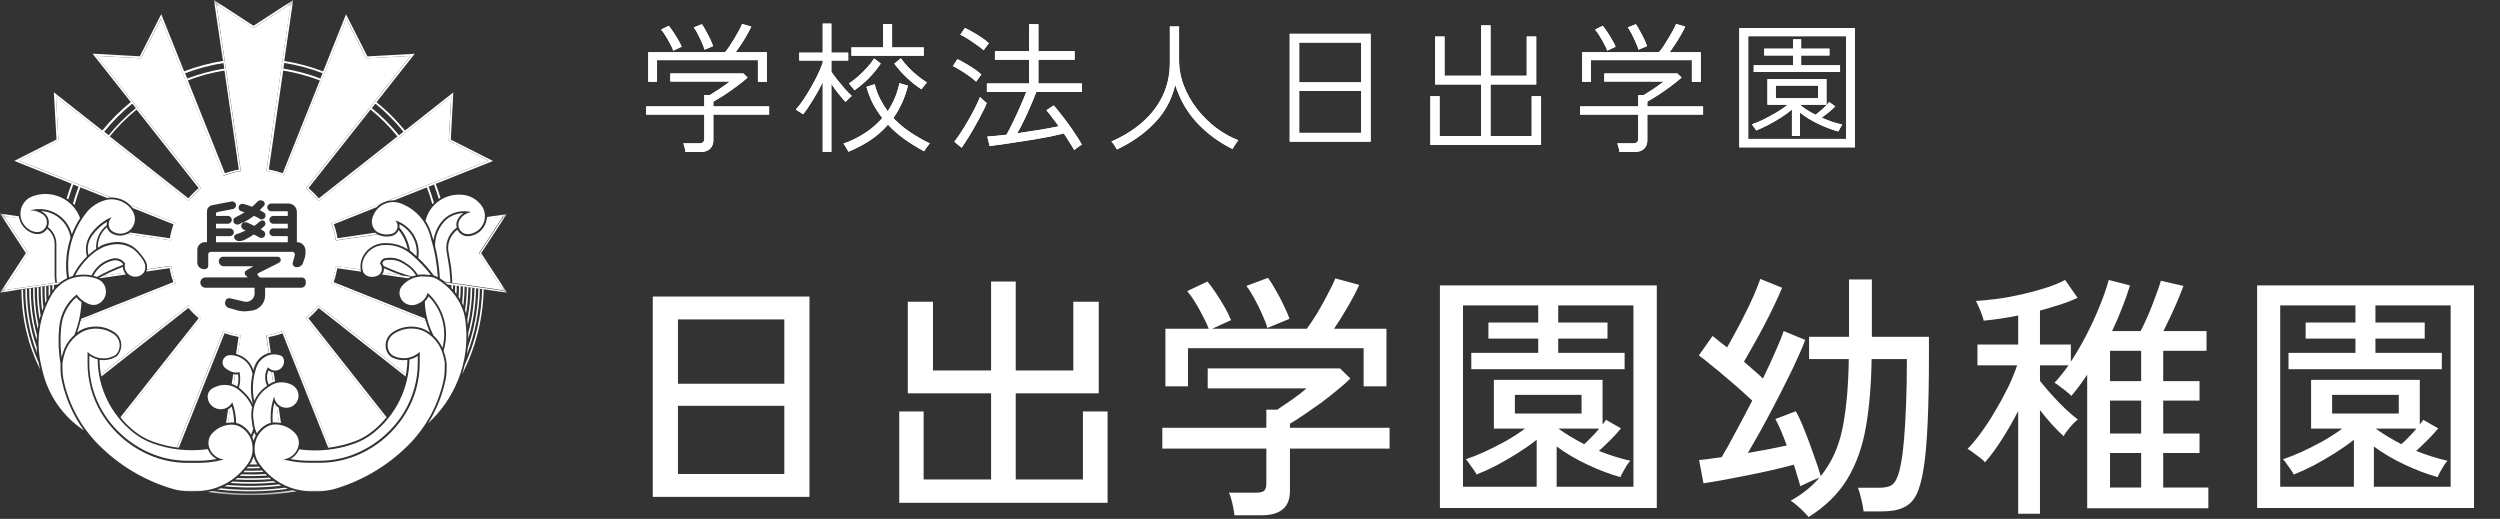 <svg width="212" height="44" viewBox="0 0 212 44" fill="none" xmlns="http://www.w3.org/2000/svg">
<rect x="0" y="0" width="212" height="44" fill="#333333" stroke="none"/>
<path d="M58.128 12.888C58.12 12.784 58.096 12.656 58.056 12.504C58.016 12.352 57.98 12.236 57.948 12.156H59.268C59.436 12.156 59.552 12.124 59.616 12.06C59.688 11.996 59.724 11.888 59.724 11.736V9.72H54.792V9.024H59.724V8.064H60.192C60.448 7.904 60.724 7.728 61.02 7.536C61.316 7.336 61.608 7.128 61.896 6.912H56.844V6.228H63.036L63.396 6.576C63.132 6.816 62.824 7.064 62.472 7.32C62.128 7.576 61.78 7.82 61.428 8.052C61.076 8.276 60.764 8.464 60.492 8.616V9.024H65.22V9.72H60.492V11.904C60.492 12.2 60.4 12.436 60.216 12.612C60.04 12.796 59.764 12.888 59.388 12.888H58.128ZM54.972 6.936V4.428H61.488C61.6 4.292 61.728 4.12 61.872 3.912C62.016 3.696 62.156 3.472 62.292 3.24C62.436 3 62.564 2.776 62.676 2.568C62.796 2.352 62.88 2.172 62.928 2.028L63.708 2.256C63.612 2.464 63.488 2.7 63.336 2.964C63.192 3.22 63.036 3.476 62.868 3.732C62.7 3.988 62.54 4.22 62.388 4.428H65.028V6.936H64.272V5.1H55.716V6.936H54.972ZM59.748 4.212C59.7 4.044 59.624 3.844 59.52 3.612C59.416 3.372 59.304 3.136 59.184 2.904C59.064 2.664 58.948 2.472 58.836 2.328L59.52 2.052C59.624 2.196 59.736 2.384 59.856 2.616C59.984 2.84 60.104 3.068 60.216 3.3C60.328 3.532 60.412 3.736 60.468 3.912L59.748 4.212ZM57.096 4.296C57.04 4.136 56.952 3.944 56.832 3.72C56.712 3.488 56.584 3.264 56.448 3.048C56.312 2.824 56.184 2.644 56.064 2.508L56.712 2.184C56.832 2.328 56.964 2.512 57.108 2.736C57.252 2.952 57.388 3.172 57.516 3.396C57.644 3.612 57.74 3.8 57.804 3.96L57.096 4.296ZM69.768 12.876V6.972C69.52 7.476 69.248 7.968 68.952 8.448C68.664 8.928 68.38 9.344 68.1 9.696C68.076 9.672 68.02 9.632 67.932 9.576C67.844 9.52 67.756 9.464 67.668 9.408C67.588 9.344 67.528 9.304 67.488 9.288C67.712 9.04 67.936 8.748 68.16 8.412C68.384 8.076 68.6 7.724 68.808 7.356C69.016 6.988 69.204 6.628 69.372 6.276C69.54 5.924 69.672 5.604 69.768 5.316V5.136H67.776V4.464H69.768V2.004H70.5V4.464H71.928V5.136H70.5V6.084C70.628 6.276 70.796 6.504 71.004 6.768C71.22 7.032 71.436 7.292 71.652 7.548C71.876 7.796 72.068 7.992 72.228 8.136C72.196 8.16 72.14 8.208 72.06 8.28C71.988 8.352 71.916 8.424 71.844 8.496C71.772 8.56 71.724 8.608 71.7 8.64C71.532 8.464 71.336 8.236 71.112 7.956C70.888 7.676 70.684 7.396 70.5 7.116V12.876H69.768ZM71.952 12.864C71.936 12.832 71.896 12.764 71.832 12.66C71.776 12.564 71.716 12.464 71.652 12.36C71.596 12.264 71.552 12.204 71.52 12.18C72.16 11.956 72.76 11.664 73.32 11.304C73.88 10.944 74.38 10.512 74.82 10.008C74.524 9.632 74.26 9.228 74.028 8.796C73.804 8.356 73.62 7.88 73.476 7.368L74.172 7.14C74.284 7.588 74.436 8 74.628 8.376C74.82 8.752 75.036 9.104 75.276 9.432C75.508 9.088 75.708 8.72 75.876 8.328C76.044 7.928 76.176 7.504 76.272 7.056L76.992 7.26C76.864 7.796 76.692 8.292 76.476 8.748C76.268 9.204 76.028 9.624 75.756 10.008C76.204 10.48 76.696 10.892 77.232 11.244C77.768 11.596 78.308 11.904 78.852 12.168C78.82 12.192 78.768 12.252 78.696 12.348C78.624 12.444 78.556 12.536 78.492 12.624C78.428 12.72 78.384 12.788 78.36 12.828C77.8 12.524 77.256 12.188 76.728 11.82C76.208 11.452 75.732 11.036 75.3 10.572C74.844 11.092 74.332 11.54 73.764 11.916C73.196 12.284 72.592 12.6 71.952 12.864ZM72.204 4.728V4.02H74.892V2.04H75.648V4.02H78.336V4.728H72.204ZM72.456 7.656C72.44 7.624 72.4 7.568 72.336 7.488C72.272 7.408 72.204 7.328 72.132 7.248C72.068 7.16 72.02 7.104 71.988 7.08C72.22 6.928 72.472 6.736 72.744 6.504C73.016 6.264 73.276 6.008 73.524 5.736C73.772 5.464 73.972 5.204 74.124 4.956L74.688 5.388C74.408 5.812 74.068 6.228 73.668 6.636C73.268 7.036 72.864 7.376 72.456 7.656ZM78.144 7.572C77.728 7.308 77.316 6.984 76.908 6.6C76.5 6.208 76.144 5.808 75.84 5.4L76.392 4.944C76.568 5.192 76.78 5.448 77.028 5.712C77.284 5.976 77.552 6.22 77.832 6.444C78.112 6.668 78.368 6.852 78.6 6.996C78.576 7.02 78.528 7.076 78.456 7.164C78.392 7.244 78.328 7.324 78.264 7.404C78.208 7.484 78.168 7.54 78.144 7.572ZM91.092 12.72C90.98 12.512 90.844 12.288 90.684 12.048C90.532 11.808 90.376 11.564 90.216 11.316C89.936 11.388 89.584 11.468 89.16 11.556C88.744 11.636 88.292 11.72 87.804 11.808C87.324 11.888 86.84 11.964 86.352 12.036C85.872 12.116 85.42 12.184 84.996 12.24C84.572 12.304 84.212 12.352 83.916 12.384L83.724 11.58C83.932 11.564 84.176 11.544 84.456 11.52C84.736 11.496 85.036 11.464 85.356 11.424C85.532 11.104 85.724 10.728 85.932 10.296C86.14 9.864 86.34 9.428 86.532 8.988C86.732 8.54 86.896 8.144 87.024 7.8H83.688V7.08H87.264V5.064H84.372V4.344H87.264V2.052H88.056V4.344H91.128V5.064H88.056V7.08H91.752V7.8H87.876C87.74 8.16 87.58 8.552 87.396 8.976C87.22 9.392 87.032 9.804 86.832 10.212C86.64 10.612 86.448 10.976 86.256 11.304C86.88 11.216 87.508 11.12 88.14 11.016C88.772 10.912 89.32 10.808 89.784 10.704C89.6 10.448 89.416 10.204 89.232 9.972C89.056 9.732 88.892 9.524 88.74 9.348L89.352 8.94C89.52 9.124 89.708 9.352 89.916 9.624C90.132 9.888 90.352 10.176 90.576 10.488C90.8 10.792 91.012 11.1 91.212 11.412C91.42 11.716 91.596 12 91.74 12.264C91.7 12.28 91.636 12.32 91.548 12.384C91.46 12.448 91.372 12.512 91.284 12.576C91.196 12.64 91.132 12.688 91.092 12.72ZM81.54 12.528L80.928 12.012C81.096 11.804 81.284 11.54 81.492 11.22C81.708 10.892 81.92 10.544 82.128 10.176C82.344 9.808 82.536 9.452 82.704 9.108C82.88 8.756 83.016 8.46 83.112 8.22C83.136 8.244 83.184 8.296 83.256 8.376C83.336 8.448 83.416 8.52 83.496 8.592C83.584 8.664 83.644 8.712 83.676 8.736C83.596 8.952 83.468 9.228 83.292 9.564C83.124 9.9 82.932 10.256 82.716 10.632C82.508 11.008 82.296 11.368 82.08 11.712C81.872 12.048 81.692 12.32 81.54 12.528ZM82.776 6.924C82.632 6.788 82.44 6.632 82.2 6.456C81.96 6.28 81.712 6.116 81.456 5.964C81.208 5.804 80.992 5.684 80.808 5.604L81.192 5.016C81.4 5.112 81.628 5.236 81.876 5.388C82.132 5.532 82.38 5.684 82.62 5.844C82.86 6.004 83.06 6.164 83.22 6.324C83.204 6.348 83.16 6.404 83.088 6.492C83.024 6.58 82.96 6.668 82.896 6.756C82.832 6.836 82.792 6.892 82.776 6.924ZM83.412 4.26C83.268 4.124 83.072 3.972 82.824 3.804C82.584 3.628 82.336 3.46 82.08 3.3C81.832 3.14 81.616 3.02 81.432 2.94L81.828 2.376C82.028 2.464 82.256 2.584 82.512 2.736C82.776 2.88 83.028 3.036 83.268 3.204C83.508 3.364 83.704 3.52 83.856 3.672C83.84 3.696 83.796 3.752 83.724 3.84C83.66 3.92 83.596 4.004 83.532 4.092C83.468 4.172 83.428 4.228 83.412 4.26ZM94.716 12.672C94.692 12.624 94.648 12.552 94.584 12.456C94.528 12.368 94.468 12.276 94.404 12.18C94.34 12.092 94.288 12.032 94.248 12C95.272 11.552 96.152 11.004 96.888 10.356C97.632 9.7 98.204 8.952 98.604 8.112C99.004 7.264 99.204 6.332 99.204 5.316V2.244H99.984V5.1C99.984 5.844 100.12 6.568 100.392 7.272C100.664 7.976 101.036 8.632 101.508 9.24C101.98 9.84 102.516 10.372 103.116 10.836C103.724 11.292 104.356 11.644 105.012 11.892C104.98 11.924 104.928 11.992 104.856 12.096C104.792 12.2 104.724 12.304 104.652 12.408C104.588 12.512 104.544 12.588 104.52 12.636C103.408 12.092 102.42 11.368 101.556 10.464C100.7 9.56 100.068 8.472 99.66 7.2C99.364 8.448 98.78 9.524 97.908 10.428C97.036 11.332 95.972 12.08 94.716 12.672ZM109.368 12.012V2.868H116.232V12.012H109.368ZM110.172 11.268H115.428V7.716H110.172V11.268ZM110.172 6.984H115.428V3.612H110.172V6.984ZM121.296 12.288V8.16H122.076V11.532H125.604V7.164H121.704V3.096H122.496V6.42H125.604V2.148H126.396V6.42H129.468V3.096H130.272V7.164H126.396V11.532H129.888V8.16H130.68V12.288H121.296ZM137.328 12.888C137.32 12.784 137.296 12.656 137.256 12.504C137.216 12.352 137.18 12.236 137.148 12.156H138.468C138.636 12.156 138.752 12.124 138.816 12.06C138.888 11.996 138.924 11.888 138.924 11.736V9.72H133.992V9.024H138.924V8.064H139.392C139.648 7.904 139.924 7.728 140.22 7.536C140.516 7.336 140.808 7.128 141.096 6.912H136.044V6.228H142.236L142.596 6.576C142.332 6.816 142.024 7.064 141.672 7.32C141.328 7.576 140.98 7.82 140.628 8.052C140.276 8.276 139.964 8.464 139.692 8.616V9.024H144.42V9.72H139.692V11.904C139.692 12.2 139.6 12.436 139.416 12.612C139.24 12.796 138.964 12.888 138.588 12.888H137.328ZM134.172 6.936V4.428H140.688C140.8 4.292 140.928 4.12 141.072 3.912C141.216 3.696 141.356 3.472 141.492 3.24C141.636 3 141.764 2.776 141.876 2.568C141.996 2.352 142.08 2.172 142.128 2.028L142.908 2.256C142.812 2.464 142.688 2.7 142.536 2.964C142.392 3.22 142.236 3.476 142.068 3.732C141.9 3.988 141.74 4.22 141.588 4.428H144.228V6.936H143.472V5.1H134.916V6.936H134.172ZM138.948 4.212C138.9 4.044 138.824 3.844 138.72 3.612C138.616 3.372 138.504 3.136 138.384 2.904C138.264 2.664 138.148 2.472 138.036 2.328L138.72 2.052C138.824 2.196 138.936 2.384 139.056 2.616C139.184 2.84 139.304 3.068 139.416 3.3C139.528 3.532 139.612 3.736 139.668 3.912L138.948 4.212ZM136.296 4.296C136.24 4.136 136.152 3.944 136.032 3.72C135.912 3.488 135.784 3.264 135.648 3.048C135.512 2.824 135.384 2.644 135.264 2.508L135.912 2.184C136.032 2.328 136.164 2.512 136.308 2.736C136.452 2.952 136.588 3.172 136.716 3.396C136.844 3.612 136.94 3.8 137.004 3.96L136.296 4.296ZM147.492 12.492V2.388H157.296V12.492H147.492ZM148.248 11.784H156.552V3.072H148.248V11.784ZM151.956 11.532V9.288C151.684 9.52 151.372 9.748 151.02 9.972C150.668 10.196 150.308 10.404 149.94 10.596C149.58 10.78 149.244 10.936 148.932 11.064C148.924 11.04 148.892 10.992 148.836 10.92C148.788 10.848 148.736 10.776 148.68 10.704C148.624 10.624 148.584 10.572 148.56 10.548C148.832 10.46 149.156 10.324 149.532 10.14C149.908 9.956 150.284 9.752 150.66 9.528C151.036 9.304 151.352 9.088 151.608 8.88H149.88V6.708H154.884V8.88H152.64V8.892C153.016 9.204 153.456 9.484 153.96 9.732C154.176 9.572 154.392 9.392 154.608 9.192C154.832 8.984 155 8.804 155.112 8.652L155.628 9.024C155.452 9.2 155.26 9.372 155.052 9.54C154.852 9.7 154.66 9.848 154.476 9.984C154.78 10.112 155.08 10.228 155.376 10.332C155.68 10.428 155.964 10.508 156.228 10.572C156.212 10.588 156.176 10.64 156.12 10.728C156.072 10.816 156.024 10.904 155.976 10.992C155.928 11.072 155.9 11.124 155.892 11.148C155.316 10.988 154.736 10.768 154.152 10.488C153.568 10.2 153.064 9.888 152.64 9.552V11.532H151.956ZM148.716 6.108V5.532H152.052V4.704H149.604V4.128H152.052V3.336H152.736V4.128H155.136V4.704H152.736V5.532H156.036V6.108H148.716ZM150.588 8.328H154.176V7.26H150.588V8.328Z" fill="white"/>
<path d="M58.128 12.888C58.12 12.784 58.096 12.656 58.056 12.504C58.016 12.352 57.98 12.236 57.948 12.156H59.268C59.436 12.156 59.552 12.124 59.616 12.06C59.688 11.996 59.724 11.888 59.724 11.736V9.72H54.792V9.024H59.724V8.064H60.192C60.448 7.904 60.724 7.728 61.02 7.536C61.316 7.336 61.608 7.128 61.896 6.912H56.844V6.228H63.036L63.396 6.576C63.132 6.816 62.824 7.064 62.472 7.32C62.128 7.576 61.78 7.82 61.428 8.052C61.076 8.276 60.764 8.464 60.492 8.616V9.024H65.22V9.72H60.492V11.904C60.492 12.2 60.4 12.436 60.216 12.612C60.04 12.796 59.764 12.888 59.388 12.888H58.128ZM54.972 6.936V4.428H61.488C61.6 4.292 61.728 4.12 61.872 3.912C62.016 3.696 62.156 3.472 62.292 3.24C62.436 3 62.564 2.776 62.676 2.568C62.796 2.352 62.88 2.172 62.928 2.028L63.708 2.256C63.612 2.464 63.488 2.7 63.336 2.964C63.192 3.22 63.036 3.476 62.868 3.732C62.7 3.988 62.54 4.22 62.388 4.428H65.028V6.936H64.272V5.1H55.716V6.936H54.972ZM59.748 4.212C59.7 4.044 59.624 3.844 59.52 3.612C59.416 3.372 59.304 3.136 59.184 2.904C59.064 2.664 58.948 2.472 58.836 2.328L59.52 2.052C59.624 2.196 59.736 2.384 59.856 2.616C59.984 2.84 60.104 3.068 60.216 3.3C60.328 3.532 60.412 3.736 60.468 3.912L59.748 4.212ZM57.096 4.296C57.04 4.136 56.952 3.944 56.832 3.72C56.712 3.488 56.584 3.264 56.448 3.048C56.312 2.824 56.184 2.644 56.064 2.508L56.712 2.184C56.832 2.328 56.964 2.512 57.108 2.736C57.252 2.952 57.388 3.172 57.516 3.396C57.644 3.612 57.74 3.8 57.804 3.96L57.096 4.296ZM69.768 12.876V6.972C69.52 7.476 69.248 7.968 68.952 8.448C68.664 8.928 68.38 9.344 68.1 9.696C68.076 9.672 68.02 9.632 67.932 9.576C67.844 9.52 67.756 9.464 67.668 9.408C67.588 9.344 67.528 9.304 67.488 9.288C67.712 9.04 67.936 8.748 68.16 8.412C68.384 8.076 68.6 7.724 68.808 7.356C69.016 6.988 69.204 6.628 69.372 6.276C69.54 5.924 69.672 5.604 69.768 5.316V5.136H67.776V4.464H69.768V2.004H70.5V4.464H71.928V5.136H70.5V6.084C70.628 6.276 70.796 6.504 71.004 6.768C71.22 7.032 71.436 7.292 71.652 7.548C71.876 7.796 72.068 7.992 72.228 8.136C72.196 8.16 72.14 8.208 72.06 8.28C71.988 8.352 71.916 8.424 71.844 8.496C71.772 8.56 71.724 8.608 71.7 8.64C71.532 8.464 71.336 8.236 71.112 7.956C70.888 7.676 70.684 7.396 70.5 7.116V12.876H69.768ZM71.952 12.864C71.936 12.832 71.896 12.764 71.832 12.66C71.776 12.564 71.716 12.464 71.652 12.36C71.596 12.264 71.552 12.204 71.52 12.18C72.16 11.956 72.76 11.664 73.32 11.304C73.88 10.944 74.38 10.512 74.82 10.008C74.524 9.632 74.26 9.228 74.028 8.796C73.804 8.356 73.62 7.88 73.476 7.368L74.172 7.14C74.284 7.588 74.436 8 74.628 8.376C74.82 8.752 75.036 9.104 75.276 9.432C75.508 9.088 75.708 8.72 75.876 8.328C76.044 7.928 76.176 7.504 76.272 7.056L76.992 7.26C76.864 7.796 76.692 8.292 76.476 8.748C76.268 9.204 76.028 9.624 75.756 10.008C76.204 10.48 76.696 10.892 77.232 11.244C77.768 11.596 78.308 11.904 78.852 12.168C78.82 12.192 78.768 12.252 78.696 12.348C78.624 12.444 78.556 12.536 78.492 12.624C78.428 12.72 78.384 12.788 78.36 12.828C77.8 12.524 77.256 12.188 76.728 11.82C76.208 11.452 75.732 11.036 75.3 10.572C74.844 11.092 74.332 11.54 73.764 11.916C73.196 12.284 72.592 12.6 71.952 12.864ZM72.204 4.728V4.02H74.892V2.04H75.648V4.02H78.336V4.728H72.204ZM72.456 7.656C72.44 7.624 72.4 7.568 72.336 7.488C72.272 7.408 72.204 7.328 72.132 7.248C72.068 7.16 72.02 7.104 71.988 7.08C72.22 6.928 72.472 6.736 72.744 6.504C73.016 6.264 73.276 6.008 73.524 5.736C73.772 5.464 73.972 5.204 74.124 4.956L74.688 5.388C74.408 5.812 74.068 6.228 73.668 6.636C73.268 7.036 72.864 7.376 72.456 7.656ZM78.144 7.572C77.728 7.308 77.316 6.984 76.908 6.6C76.5 6.208 76.144 5.808 75.84 5.4L76.392 4.944C76.568 5.192 76.78 5.448 77.028 5.712C77.284 5.976 77.552 6.22 77.832 6.444C78.112 6.668 78.368 6.852 78.6 6.996C78.576 7.02 78.528 7.076 78.456 7.164C78.392 7.244 78.328 7.324 78.264 7.404C78.208 7.484 78.168 7.54 78.144 7.572ZM91.092 12.72C90.98 12.512 90.844 12.288 90.684 12.048C90.532 11.808 90.376 11.564 90.216 11.316C89.936 11.388 89.584 11.468 89.16 11.556C88.744 11.636 88.292 11.72 87.804 11.808C87.324 11.888 86.84 11.964 86.352 12.036C85.872 12.116 85.42 12.184 84.996 12.24C84.572 12.304 84.212 12.352 83.916 12.384L83.724 11.58C83.932 11.564 84.176 11.544 84.456 11.52C84.736 11.496 85.036 11.464 85.356 11.424C85.532 11.104 85.724 10.728 85.932 10.296C86.14 9.864 86.34 9.428 86.532 8.988C86.732 8.54 86.896 8.144 87.024 7.8H83.688V7.08H87.264V5.064H84.372V4.344H87.264V2.052H88.056V4.344H91.128V5.064H88.056V7.08H91.752V7.8H87.876C87.74 8.16 87.58 8.552 87.396 8.976C87.22 9.392 87.032 9.804 86.832 10.212C86.64 10.612 86.448 10.976 86.256 11.304C86.88 11.216 87.508 11.12 88.14 11.016C88.772 10.912 89.32 10.808 89.784 10.704C89.6 10.448 89.416 10.204 89.232 9.972C89.056 9.732 88.892 9.524 88.74 9.348L89.352 8.94C89.52 9.124 89.708 9.352 89.916 9.624C90.132 9.888 90.352 10.176 90.576 10.488C90.8 10.792 91.012 11.1 91.212 11.412C91.42 11.716 91.596 12 91.74 12.264C91.7 12.28 91.636 12.32 91.548 12.384C91.46 12.448 91.372 12.512 91.284 12.576C91.196 12.64 91.132 12.688 91.092 12.72ZM81.54 12.528L80.928 12.012C81.096 11.804 81.284 11.54 81.492 11.22C81.708 10.892 81.92 10.544 82.128 10.176C82.344 9.808 82.536 9.452 82.704 9.108C82.88 8.756 83.016 8.46 83.112 8.22C83.136 8.244 83.184 8.296 83.256 8.376C83.336 8.448 83.416 8.52 83.496 8.592C83.584 8.664 83.644 8.712 83.676 8.736C83.596 8.952 83.468 9.228 83.292 9.564C83.124 9.9 82.932 10.256 82.716 10.632C82.508 11.008 82.296 11.368 82.08 11.712C81.872 12.048 81.692 12.32 81.54 12.528ZM82.776 6.924C82.632 6.788 82.44 6.632 82.2 6.456C81.96 6.28 81.712 6.116 81.456 5.964C81.208 5.804 80.992 5.684 80.808 5.604L81.192 5.016C81.4 5.112 81.628 5.236 81.876 5.388C82.132 5.532 82.38 5.684 82.62 5.844C82.86 6.004 83.06 6.164 83.22 6.324C83.204 6.348 83.16 6.404 83.088 6.492C83.024 6.58 82.96 6.668 82.896 6.756C82.832 6.836 82.792 6.892 82.776 6.924ZM83.412 4.26C83.268 4.124 83.072 3.972 82.824 3.804C82.584 3.628 82.336 3.46 82.08 3.3C81.832 3.14 81.616 3.02 81.432 2.94L81.828 2.376C82.028 2.464 82.256 2.584 82.512 2.736C82.776 2.88 83.028 3.036 83.268 3.204C83.508 3.364 83.704 3.52 83.856 3.672C83.84 3.696 83.796 3.752 83.724 3.84C83.66 3.92 83.596 4.004 83.532 4.092C83.468 4.172 83.428 4.228 83.412 4.26ZM94.716 12.672C94.692 12.624 94.648 12.552 94.584 12.456C94.528 12.368 94.468 12.276 94.404 12.18C94.34 12.092 94.288 12.032 94.248 12C95.272 11.552 96.152 11.004 96.888 10.356C97.632 9.7 98.204 8.952 98.604 8.112C99.004 7.264 99.204 6.332 99.204 5.316V2.244H99.984V5.1C99.984 5.844 100.12 6.568 100.392 7.272C100.664 7.976 101.036 8.632 101.508 9.24C101.98 9.84 102.516 10.372 103.116 10.836C103.724 11.292 104.356 11.644 105.012 11.892C104.98 11.924 104.928 11.992 104.856 12.096C104.792 12.2 104.724 12.304 104.652 12.408C104.588 12.512 104.544 12.588 104.52 12.636C103.408 12.092 102.42 11.368 101.556 10.464C100.7 9.56 100.068 8.472 99.66 7.2C99.364 8.448 98.78 9.524 97.908 10.428C97.036 11.332 95.972 12.08 94.716 12.672ZM109.368 12.012V2.868H116.232V12.012H109.368ZM110.172 11.268H115.428V7.716H110.172V11.268ZM110.172 6.984H115.428V3.612H110.172V6.984ZM121.296 12.288V8.16H122.076V11.532H125.604V7.164H121.704V3.096H122.496V6.42H125.604V2.148H126.396V6.42H129.468V3.096H130.272V7.164H126.396V11.532H129.888V8.16H130.68V12.288H121.296ZM137.328 12.888C137.32 12.784 137.296 12.656 137.256 12.504C137.216 12.352 137.18 12.236 137.148 12.156H138.468C138.636 12.156 138.752 12.124 138.816 12.06C138.888 11.996 138.924 11.888 138.924 11.736V9.72H133.992V9.024H138.924V8.064H139.392C139.648 7.904 139.924 7.728 140.22 7.536C140.516 7.336 140.808 7.128 141.096 6.912H136.044V6.228H142.236L142.596 6.576C142.332 6.816 142.024 7.064 141.672 7.32C141.328 7.576 140.98 7.82 140.628 8.052C140.276 8.276 139.964 8.464 139.692 8.616V9.024H144.42V9.72H139.692V11.904C139.692 12.2 139.6 12.436 139.416 12.612C139.24 12.796 138.964 12.888 138.588 12.888H137.328ZM134.172 6.936V4.428H140.688C140.8 4.292 140.928 4.12 141.072 3.912C141.216 3.696 141.356 3.472 141.492 3.24C141.636 3 141.764 2.776 141.876 2.568C141.996 2.352 142.08 2.172 142.128 2.028L142.908 2.256C142.812 2.464 142.688 2.7 142.536 2.964C142.392 3.22 142.236 3.476 142.068 3.732C141.9 3.988 141.74 4.22 141.588 4.428H144.228V6.936H143.472V5.1H134.916V6.936H134.172ZM138.948 4.212C138.9 4.044 138.824 3.844 138.72 3.612C138.616 3.372 138.504 3.136 138.384 2.904C138.264 2.664 138.148 2.472 138.036 2.328L138.72 2.052C138.824 2.196 138.936 2.384 139.056 2.616C139.184 2.84 139.304 3.068 139.416 3.3C139.528 3.532 139.612 3.736 139.668 3.912L138.948 4.212ZM136.296 4.296C136.24 4.136 136.152 3.944 136.032 3.72C135.912 3.488 135.784 3.264 135.648 3.048C135.512 2.824 135.384 2.644 135.264 2.508L135.912 2.184C136.032 2.328 136.164 2.512 136.308 2.736C136.452 2.952 136.588 3.172 136.716 3.396C136.844 3.612 136.94 3.8 137.004 3.96L136.296 4.296ZM147.492 12.492V2.388H157.296V12.492H147.492ZM148.248 11.784H156.552V3.072H148.248V11.784ZM151.956 11.532V9.288C151.684 9.52 151.372 9.748 151.02 9.972C150.668 10.196 150.308 10.404 149.94 10.596C149.58 10.78 149.244 10.936 148.932 11.064C148.924 11.04 148.892 10.992 148.836 10.92C148.788 10.848 148.736 10.776 148.68 10.704C148.624 10.624 148.584 10.572 148.56 10.548C148.832 10.46 149.156 10.324 149.532 10.14C149.908 9.956 150.284 9.752 150.66 9.528C151.036 9.304 151.352 9.088 151.608 8.88H149.88V6.708H154.884V8.88H152.64V8.892C153.016 9.204 153.456 9.484 153.96 9.732C154.176 9.572 154.392 9.392 154.608 9.192C154.832 8.984 155 8.804 155.112 8.652L155.628 9.024C155.452 9.2 155.26 9.372 155.052 9.54C154.852 9.7 154.66 9.848 154.476 9.984C154.78 10.112 155.08 10.228 155.376 10.332C155.68 10.428 155.964 10.508 156.228 10.572C156.212 10.588 156.176 10.64 156.12 10.728C156.072 10.816 156.024 10.904 155.976 10.992C155.928 11.072 155.9 11.124 155.892 11.148C155.316 10.988 154.736 10.768 154.152 10.488C153.568 10.2 153.064 9.888 152.64 9.552V11.532H151.956ZM148.716 6.108V5.532H152.052V4.704H149.604V4.128H152.052V3.336H152.736V4.128H155.136V4.704H152.736V5.532H156.036V6.108H148.716ZM150.588 8.328H154.176V7.26H150.588V8.328Z" fill="white"/>
<path d="M55.356 42.132V25.148H68.644V42.132H55.356ZM57.49 40.196H66.51V34.41H57.49V40.196ZM57.49 32.54H66.51V27.084H57.49V32.54ZM76.256 42.638V34.894H78.324V40.658H84.044V33.354H76.982V25.588H79.116V31.418H84.044V23.872H86.134V31.418H91.018V25.588H93.174V33.354H86.134V40.658H91.832V34.894H93.922V42.638H76.256ZM104.68 43.694C104.651 43.415 104.592 43.078 104.504 42.682C104.416 42.301 104.321 42 104.218 41.78H106.528C106.836 41.78 107.056 41.729 107.188 41.626C107.32 41.509 107.386 41.311 107.386 41.032V38.04H98.564V36.28H107.386V34.74H108.31C108.662 34.505 109.073 34.227 109.542 33.904C110.026 33.567 110.444 33.244 110.796 32.936H102.414V31.242H113.634L114.514 32.1C114.235 32.379 113.869 32.701 113.414 33.068C112.974 33.435 112.497 33.809 111.984 34.19C111.471 34.557 110.987 34.894 110.532 35.202C110.077 35.51 109.696 35.752 109.388 35.928V36.28H117.836V38.04H109.388V41.626C109.388 43.005 108.589 43.694 106.99 43.694H104.68ZM98.828 32.76V27.876H102.502C102.385 27.553 102.216 27.194 101.996 26.798C101.791 26.387 101.571 25.991 101.336 25.61C101.101 25.229 100.881 24.921 100.676 24.686L102.392 23.872C102.612 24.136 102.854 24.466 103.118 24.862C103.382 25.258 103.631 25.661 103.866 26.072C104.101 26.483 104.277 26.842 104.394 27.15L102.788 27.876H110.818C111.082 27.524 111.375 27.084 111.698 26.556C112.021 26.013 112.321 25.471 112.6 24.928C112.893 24.385 113.106 23.945 113.238 23.608L115.262 24.158C115.027 24.686 114.705 25.302 114.294 26.006C113.898 26.695 113.509 27.319 113.128 27.876H117.572V32.76H115.636V29.526H100.742V32.76H98.828ZM107.474 27.81C107.386 27.487 107.239 27.106 107.034 26.666C106.843 26.211 106.623 25.764 106.374 25.324C106.139 24.884 105.912 24.525 105.692 24.246L107.518 23.564C107.723 23.828 107.943 24.173 108.178 24.598C108.427 25.023 108.655 25.456 108.86 25.896C109.08 26.336 109.241 26.717 109.344 27.04L107.474 27.81ZM122.104 43.078V24.202H140.496V43.078H122.104ZM124.062 41.274H130.31V37.292C129.826 37.673 129.283 38.055 128.682 38.436C128.095 38.803 127.501 39.147 126.9 39.47C126.299 39.778 125.734 40.035 125.206 40.24C125.177 40.152 125.103 40.027 124.986 39.866C124.869 39.69 124.744 39.514 124.612 39.338C124.495 39.162 124.392 39.03 124.304 38.942C124.759 38.795 125.279 38.59 125.866 38.326C126.467 38.047 127.076 37.739 127.692 37.402C128.308 37.05 128.851 36.698 129.32 36.346H126.68V32.21H135.898V35.994C135.957 35.921 136.008 35.855 136.052 35.796C136.111 35.723 136.155 35.657 136.184 35.598L137.46 36.324C137.225 36.617 136.932 36.94 136.58 37.292C136.228 37.644 135.898 37.959 135.59 38.238C136.514 38.605 137.401 38.883 138.252 39.074C138.179 39.147 138.076 39.279 137.944 39.47C137.827 39.661 137.717 39.851 137.614 40.042C137.511 40.233 137.445 40.372 137.416 40.46C136.521 40.211 135.59 39.859 134.622 39.404C133.654 38.949 132.781 38.436 132.004 37.864V41.274H138.516V25.896H132.136V27.348H136.316V28.712H132.136V29.922H137.768V31.308H124.766V29.922H130.442V28.712H126.218V27.348H130.442V25.896H124.062V41.274ZM128.462 35.07H134.116V33.486H128.462V35.07ZM134.336 37.666C134.541 37.49 134.754 37.285 134.974 37.05C135.209 36.815 135.421 36.581 135.612 36.346H132.158C132.481 36.581 132.825 36.808 133.192 37.028C133.559 37.248 133.94 37.461 134.336 37.666ZM153.366 43.848C153.278 43.731 153.139 43.577 152.948 43.386C152.772 43.21 152.581 43.034 152.376 42.858C152.171 42.682 151.995 42.55 151.848 42.462C152.845 41.905 153.659 41.252 154.29 40.504C154.085 40.577 153.806 40.695 153.454 40.856C153.102 41.017 152.838 41.142 152.662 41.23C152.603 40.981 152.523 40.702 152.42 40.394C152.332 40.071 152.229 39.741 152.112 39.404C151.584 39.551 150.968 39.705 150.264 39.866C149.56 40.027 148.834 40.181 148.086 40.328C147.353 40.475 146.663 40.607 146.018 40.724C145.373 40.841 144.852 40.929 144.456 40.988L144.082 39.008C144.302 38.993 144.573 38.964 144.896 38.92C145.233 38.876 145.6 38.825 145.996 38.766C146.319 38.238 146.707 37.541 147.162 36.676C147.631 35.811 148.108 34.909 148.592 33.97C148.328 33.721 147.998 33.42 147.602 33.068C147.206 32.716 146.788 32.357 146.348 31.99C145.908 31.609 145.483 31.257 145.072 30.934C144.676 30.597 144.339 30.333 144.06 30.142L145.226 28.492C145.387 28.609 145.571 28.756 145.776 28.932C145.996 29.093 146.223 29.269 146.458 29.46C146.678 29.079 146.92 28.639 147.184 28.14C147.463 27.641 147.734 27.121 147.998 26.578C148.277 26.035 148.526 25.507 148.746 24.994C148.966 24.481 149.142 24.033 149.274 23.652L151.122 24.4C150.946 24.825 150.726 25.317 150.462 25.874C150.198 26.431 149.912 27.003 149.604 27.59C149.296 28.177 148.988 28.741 148.68 29.284C148.387 29.812 148.123 30.274 147.888 30.67C148.196 30.934 148.489 31.191 148.768 31.44C149.047 31.675 149.289 31.895 149.494 32.1C149.905 31.264 150.264 30.487 150.572 29.768C150.895 29.049 151.122 28.485 151.254 28.074L153.08 28.822C152.948 29.203 152.743 29.695 152.464 30.296C152.2 30.897 151.885 31.557 151.518 32.276C151.166 32.995 150.792 33.728 150.396 34.476C150.015 35.209 149.633 35.921 149.252 36.61C148.871 37.285 148.526 37.886 148.218 38.414C148.849 38.297 149.45 38.187 150.022 38.084C150.609 37.967 151.107 37.864 151.518 37.776C151.357 37.336 151.195 36.925 151.034 36.544C150.873 36.148 150.711 35.811 150.55 35.532L152.288 34.872C152.537 35.327 152.794 35.891 153.058 36.566C153.322 37.226 153.571 37.901 153.806 38.59C154.055 39.265 154.253 39.859 154.4 40.372C155.309 39.257 155.925 37.901 156.248 36.302C156.571 34.689 156.747 32.738 156.776 30.45H153.41V28.558H156.798V23.696H158.734V28.558H163.574V30.34C163.574 32.379 163.537 34.219 163.464 35.862C163.391 37.49 163.281 38.751 163.134 39.646C162.987 40.629 162.782 41.391 162.518 41.934C162.254 42.462 161.887 42.829 161.418 43.034C160.963 43.254 160.377 43.364 159.658 43.364H158.03C158.001 43.071 157.935 42.719 157.832 42.308C157.744 41.912 157.649 41.597 157.546 41.362H159.306C159.731 41.362 160.061 41.311 160.296 41.208C160.531 41.091 160.714 40.878 160.846 40.57C160.993 40.262 161.117 39.807 161.22 39.206C161.308 38.766 161.389 38.121 161.462 37.27C161.535 36.405 161.594 35.393 161.638 34.234C161.682 33.061 161.704 31.799 161.704 30.45H158.712C158.683 32.606 158.521 34.527 158.228 36.214C157.935 37.901 157.407 39.375 156.644 40.636C155.881 41.883 154.789 42.953 153.366 43.848ZM171.142 43.562V34.85C170.717 35.686 170.255 36.493 169.756 37.27C169.257 38.047 168.781 38.693 168.326 39.206C168.253 39.103 168.121 38.979 167.93 38.832C167.739 38.685 167.541 38.539 167.336 38.392C167.145 38.245 166.984 38.135 166.852 38.062C167.233 37.681 167.622 37.211 168.018 36.654C168.429 36.097 168.825 35.488 169.206 34.828C169.602 34.168 169.961 33.508 170.284 32.848C170.607 32.173 170.863 31.55 171.054 30.978H167.688V29.218H171.142V26.754C170.643 26.857 170.145 26.945 169.646 27.018C169.147 27.091 168.671 27.15 168.216 27.194C168.201 27.077 168.15 26.908 168.062 26.688C167.989 26.468 167.901 26.248 167.798 26.028C167.71 25.808 167.629 25.639 167.556 25.522C168.069 25.493 168.663 25.434 169.338 25.346C170.013 25.258 170.702 25.133 171.406 24.972C172.125 24.811 172.807 24.627 173.452 24.422C174.097 24.217 174.655 23.989 175.124 23.74L176.18 25.258C175.74 25.463 175.249 25.654 174.706 25.83C174.163 26.006 173.591 26.175 172.99 26.336V29.218H175.608V30.67C176.063 29.981 176.503 29.225 176.928 28.404C177.353 27.583 177.727 26.769 178.05 25.962C178.387 25.141 178.644 24.4 178.82 23.74L180.624 24.202C180.433 24.833 180.206 25.478 179.942 26.138C179.693 26.783 179.414 27.429 179.106 28.074H181.526C181.717 27.707 181.922 27.275 182.142 26.776C182.362 26.263 182.567 25.742 182.758 25.214C182.963 24.686 183.125 24.217 183.242 23.806L185.156 24.246C185.039 24.569 184.885 24.957 184.694 25.412C184.503 25.867 184.298 26.329 184.078 26.798C183.858 27.267 183.653 27.693 183.462 28.074H187.114V29.746H183.44V32.32H186.52V33.97H183.44V36.764H186.52V38.414H183.44V41.34H187.268V43.1H176.994V31.77C176.569 32.415 176.121 33.017 175.652 33.574C175.564 33.471 175.425 33.347 175.234 33.2C175.043 33.039 174.853 32.892 174.662 32.76C174.471 32.613 174.325 32.511 174.222 32.452C174.413 32.261 174.603 32.041 174.794 31.792C174.999 31.543 175.205 31.271 175.41 30.978H172.99V32.298C173.239 32.621 173.555 32.995 173.936 33.42C174.317 33.845 174.713 34.256 175.124 34.652C175.535 35.033 175.894 35.341 176.202 35.576C176.099 35.649 175.96 35.774 175.784 35.95C175.623 36.126 175.469 36.309 175.322 36.5C175.175 36.691 175.065 36.852 174.992 36.984C174.713 36.735 174.391 36.412 174.024 36.016C173.672 35.62 173.327 35.209 172.99 34.784V43.562H171.142ZM178.93 41.34H181.57V38.414H178.93V41.34ZM178.93 36.764H181.57V33.97H178.93V36.764ZM178.93 32.32H181.57V29.746H178.93V32.32ZM191.404 43.078V24.202H209.796V43.078H191.404ZM193.362 41.274H199.61V37.292C199.126 37.673 198.583 38.055 197.982 38.436C197.395 38.803 196.801 39.147 196.2 39.47C195.599 39.778 195.034 40.035 194.506 40.24C194.477 40.152 194.403 40.027 194.286 39.866C194.169 39.69 194.044 39.514 193.912 39.338C193.795 39.162 193.692 39.03 193.604 38.942C194.059 38.795 194.579 38.59 195.166 38.326C195.767 38.047 196.376 37.739 196.992 37.402C197.608 37.05 198.151 36.698 198.62 36.346H195.98V32.21H205.198V35.994C205.257 35.921 205.308 35.855 205.352 35.796C205.411 35.723 205.455 35.657 205.484 35.598L206.76 36.324C206.525 36.617 206.232 36.94 205.88 37.292C205.528 37.644 205.198 37.959 204.89 38.238C205.814 38.605 206.701 38.883 207.552 39.074C207.479 39.147 207.376 39.279 207.244 39.47C207.127 39.661 207.017 39.851 206.914 40.042C206.811 40.233 206.745 40.372 206.716 40.46C205.821 40.211 204.89 39.859 203.922 39.404C202.954 38.949 202.081 38.436 201.304 37.864V41.274H207.816V25.896H201.436V27.348H205.616V28.712H201.436V29.922H207.068V31.308H194.066V29.922H199.742V28.712H195.518V27.348H199.742V25.896H193.362V41.274ZM197.762 35.07H203.416V33.486H197.762V35.07ZM203.636 37.666C203.841 37.49 204.054 37.285 204.274 37.05C204.509 36.815 204.721 36.581 204.912 36.346H201.458C201.781 36.581 202.125 36.808 202.492 37.028C202.859 37.248 203.24 37.461 203.636 37.666Z" fill="white"/>
<g clip-path="url(#clip0_56_4037)">
<mask id="mask0_56_4037" style="mask-type:luminance" maskUnits="userSpaceOnUse" x="0" y="0" width="43" height="42">
<path d="M43 0H0V42H43V0Z" fill="white"/>
</mask>
<g mask="url(#mask0_56_4037)">
<path d="M43 18.112L40.804 21.472L43 24.823L41.028 24.533L40.895 24.517L40.704 24.492L40.572 24.475L40.381 24.45L40.249 24.425L40.058 24.401L39.925 24.384L39.735 24.359L39.602 24.343L39.412 24.318L39.279 24.301L39.089 24.277L38.948 24.26L38.757 24.235L38.616 24.219L38.425 24.194L38.293 24.177L37.953 24.128C37.87 24.061 37.796 23.995 37.705 23.929L38.202 24.003L38.367 24.028L42.685 24.657L40.63 21.513L42.685 18.369L41.293 18.567C41.293 18.509 41.301 18.46 41.301 18.402L43.016 18.154L43 18.112Z" fill="white"/>
<path d="M42.669 18.327L40.614 21.472L42.669 24.616L38.351 23.987C38.343 23.606 38.318 23.226 38.277 22.853V22.787L38.02 21.256C38.003 21.157 37.995 21.066 38.003 20.967C38.028 20.379 38.318 19.825 38.791 19.477C38.873 19.66 39.014 19.808 39.205 19.916C39.354 19.999 39.52 20.04 39.694 20.032C40.531 19.982 41.185 19.345 41.276 18.543L42.669 18.344V18.327Z" fill="white"/>
<path d="M16.847 15.953L11.585 9.292C10.748 9.97 9.986 10.732 9.306 11.567L15.977 16.822C16.242 16.507 16.532 16.218 16.847 15.953ZM4.748 8.183L4.956 11.931L1.608 13.628L9.455 16.755C9.331 16.755 9.207 16.764 9.082 16.788L6.812 15.886C6.621 16.383 6.464 16.879 6.323 17.392C6.281 17.343 6.24 17.301 6.19 17.252C6.323 16.772 6.48 16.292 6.663 15.829L6.215 15.647C6.058 16.06 5.917 16.482 5.793 16.913C5.743 16.879 5.701 16.846 5.652 16.813C5.776 16.399 5.917 15.986 6.066 15.58L1.21 13.644L4.79 11.832L4.566 7.827L8.676 11.063C9.397 10.177 10.201 9.375 11.088 8.655L7.848 4.551L11.858 4.774L13.673 1.2L15.612 6.048C16.681 5.643 17.784 5.345 18.91 5.163L18.14 0L21.496 2.184L24.86 0L24.106 5.171C25.233 5.353 26.335 5.643 27.404 6.057L29.343 1.208L31.158 4.783L35.169 4.559L31.929 8.663C32.816 9.383 33.62 10.186 34.34 11.071L38.442 7.836L38.227 11.84L41.807 13.652L36.951 15.589L36.802 15.647L36.354 15.829L36.205 15.886L33.429 16.987C33.197 16.987 32.973 17.012 32.758 17.078L41.417 13.628L38.061 11.931L38.268 8.183L27.015 17.045C26.7 16.648 26.335 16.292 25.946 15.977L34.821 4.741L31.067 4.948L29.368 1.597L24.057 14.894C23.584 14.712 23.095 14.579 22.59 14.505L24.645 0.331L21.496 2.383L18.347 0.331L20.41 14.496C19.913 14.571 19.416 14.703 18.944 14.885L13.64 1.597L11.941 4.94L8.187 4.733L17.062 15.969C16.665 16.284 16.308 16.648 15.993 17.037L4.748 8.183ZM33.835 11.468L34.216 11.17C33.504 10.293 32.708 9.499 31.829 8.787L31.531 9.168C32.377 9.855 33.147 10.624 33.835 11.468ZM27.032 16.822L33.702 11.567C33.023 10.732 32.261 9.97 31.424 9.292L26.161 15.953C26.476 16.218 26.766 16.507 27.032 16.822ZM27.172 6.652L27.355 6.206C26.302 5.8 25.208 5.511 24.098 5.337L24.032 5.817C25.109 5.991 26.161 6.272 27.181 6.661M23.974 14.695L27.123 6.818C26.12 6.437 25.076 6.156 24.015 5.982L22.797 14.372C23.203 14.447 23.601 14.554 23.982 14.687M20.253 14.372L19.035 5.982C17.974 6.156 16.93 6.429 15.927 6.818L19.076 14.695C19.457 14.554 19.855 14.447 20.261 14.381M19.018 5.825L18.952 5.345C17.841 5.519 16.748 5.817 15.695 6.214L15.877 6.661C16.897 6.272 17.949 5.991 19.026 5.817M11.519 9.168L11.22 8.787C10.342 9.499 9.546 10.293 8.834 11.17L9.215 11.468C9.903 10.624 10.673 9.855 11.519 9.168Z" fill="white"/>
<path d="M14.916 18.923L11.013 17.368C10.59 16.97 10.035 16.747 9.455 16.747L1.607 13.619L4.955 11.923L4.748 8.175L16.002 17.037C16.316 16.64 16.681 16.284 17.07 15.969L8.195 4.741L11.949 4.948L13.648 1.605L18.96 14.902C19.432 14.72 19.921 14.588 20.427 14.513L18.355 0.331L21.504 2.383L24.653 0.331L22.59 14.496C23.087 14.571 23.584 14.703 24.056 14.885L29.36 1.597L31.059 4.948L34.812 4.741L25.937 15.977C26.335 16.292 26.691 16.656 27.006 17.045L38.26 8.183L38.053 11.931L41.409 13.628L32.749 17.078C32.658 17.103 32.567 17.144 32.476 17.186L28.092 18.931C28.274 19.403 28.407 19.891 28.481 20.396L32.02 19.883C32.401 20.065 32.832 20.106 33.238 20.007C33.503 19.941 33.71 19.751 33.81 19.511C34.191 19.982 34.456 20.545 34.572 21.141C34.009 20.785 33.354 20.603 32.683 20.619H32.575C31.655 20.644 30.86 21.265 30.619 22.15V22.183C30.561 22.407 30.553 22.638 30.595 22.862L28.49 22.556C28.415 23.052 28.282 23.549 28.1 24.02L36.105 27.206C36.196 27.545 36.321 27.884 36.462 28.207C36.379 28.149 36.288 28.091 36.196 28.033L36.163 28.017C36.022 27.934 35.865 27.868 35.707 27.818C34.879 27.561 33.975 27.702 33.263 28.199C32.757 28.554 32.559 29.216 32.799 29.787C32.84 29.878 32.882 29.961 32.94 30.044C33.023 30.151 33.13 30.242 33.246 30.308C33.652 30.515 34.108 30.582 34.547 30.515C34.547 30.929 34.498 31.343 34.431 31.748L26.998 25.898C26.683 26.296 26.319 26.651 25.929 26.966L32.675 35.505C32.343 35.902 31.97 36.266 31.556 36.589C31.1 36.953 30.586 37.242 30.039 37.441C29.376 37.681 28.689 37.855 27.992 37.946L24.04 28.05C23.567 28.232 23.078 28.364 22.573 28.439L22.788 29.936C22.664 29.969 22.548 30.019 22.432 30.077C22.009 30.308 21.695 30.689 21.554 31.152L21.52 31.268L21.487 31.384C21.28 30.747 20.783 30.267 20.17 30.06L20.41 28.439C19.913 28.364 19.416 28.232 18.943 28.05L14.991 37.946C14.294 37.855 13.607 37.681 12.944 37.441C12.397 37.242 11.883 36.953 11.427 36.589C11.013 36.266 10.64 35.902 10.309 35.505L17.054 26.966C16.656 26.651 16.3 26.287 15.985 25.898L8.552 31.748C8.485 31.343 8.444 30.929 8.436 30.515C8.933 30.59 9.455 30.491 9.902 30.209C10.018 30.085 10.118 29.936 10.184 29.779C10.425 29.208 10.234 28.546 9.728 28.19C9.016 27.694 8.113 27.561 7.284 27.81C7.126 27.859 6.969 27.925 6.828 28.008L6.795 28.025C6.704 28.075 6.621 28.132 6.538 28.19C6.654 27.868 6.753 27.545 6.828 27.214L14.899 24.003C14.717 23.532 14.585 23.044 14.51 22.539L12.455 22.837C12.505 22.58 12.455 22.307 12.314 22.084L12.223 21.935C12.173 21.852 12.115 21.778 12.057 21.703L11.875 21.48C11.701 21.256 11.493 21.066 11.261 20.901C10.855 20.644 10.375 20.512 9.894 20.52C9.496 20.537 9.107 20.611 8.742 20.76C8.684 20.777 8.635 20.801 8.585 20.834L8.295 21C8.278 20.338 8.56 19.701 9.066 19.271C9.115 19.444 9.223 19.602 9.372 19.726C9.803 20.024 10.342 20.057 10.781 19.842L14.493 20.379C14.568 19.883 14.7 19.387 14.883 18.915M25.929 24.028V23.863C25.929 23.681 25.78 23.532 25.606 23.532H22.034L21.86 23.342L21.844 23.317C21.819 23.259 21.844 23.193 21.893 23.168L23.659 22.282C23.791 22.216 23.849 22.051 23.783 21.918C23.733 21.827 23.642 21.77 23.543 21.77H18.935C18.72 21.77 18.554 21.943 18.554 22.15C18.554 22.39 18.753 22.58 18.993 22.58H21.487L20.891 22.928C20.758 23.002 20.717 23.168 20.791 23.3L20.841 23.358L21.015 23.524H17.427C17.186 23.524 16.988 23.722 16.988 23.962C16.988 24.202 17.186 24.401 17.427 24.401H21.587V24.881C21.587 24.939 21.587 24.988 21.57 25.046C21.479 25.427 21.098 25.667 20.717 25.576L19.507 25.294C19.333 25.253 19.167 25.352 19.117 25.526L19.101 25.576C19.035 25.807 19.167 26.047 19.399 26.113L20.12 26.32C20.393 26.395 20.675 26.42 20.957 26.387L21.322 26.345C21.985 26.271 22.482 25.716 22.482 25.046V24.401H25.548C25.755 24.401 25.929 24.227 25.929 24.02M25.904 21.612V21.248C25.904 20.859 25.589 20.537 25.192 20.537H25.175V17.972C25.175 17.583 24.86 17.26 24.462 17.26H22.996C22.813 17.26 22.664 17.409 22.664 17.583C22.664 17.756 22.813 17.914 22.996 17.914H24.404V18.311H23.17C22.987 18.311 22.846 18.46 22.846 18.642C22.846 18.824 22.996 18.973 23.17 18.973H24.404V19.37H23.17C22.987 19.37 22.846 19.519 22.846 19.701C22.846 19.883 22.996 20.024 23.17 20.024H24.404V20.545H18.314V20.024H19.498C19.681 20.024 19.83 19.875 19.83 19.701C19.83 19.527 19.681 19.37 19.498 19.37H18.314V18.973H19.325C19.507 18.973 19.656 18.824 19.656 18.642C19.656 18.46 19.507 18.311 19.325 18.311H18.314V18.137C18.314 18.054 18.372 17.988 18.446 17.98L19.755 17.723C19.929 17.69 20.046 17.517 20.012 17.343C19.979 17.169 19.805 17.053 19.631 17.086L17.99 17.401C17.733 17.45 17.551 17.674 17.551 17.939V20.537H17.385C17.021 20.537 16.731 20.826 16.731 21.19V22.274C16.731 22.572 16.979 22.82 17.278 22.82H17.385C17.535 22.82 17.659 22.696 17.659 22.547V21.571C17.659 21.447 17.758 21.356 17.874 21.356H24.843C24.959 21.397 25.026 21.513 25.001 21.629L24.827 22.274C24.785 22.431 24.877 22.597 25.042 22.638C25.316 22.713 25.606 22.564 25.697 22.291L25.846 21.86C25.871 21.778 25.888 21.695 25.888 21.612M22.465 18.46C22.565 18.311 22.523 18.104 22.366 18.005H22.349C22.241 17.939 22.142 17.881 22.026 17.823C22.15 17.707 22.266 17.583 22.382 17.459C22.482 17.343 22.474 17.177 22.358 17.078H22.349V17.07C22.192 16.946 21.968 16.954 21.827 17.103C21.686 17.252 21.537 17.401 21.38 17.533C21.139 17.442 20.899 17.359 20.642 17.293C20.468 17.244 20.286 17.351 20.236 17.525V17.608C20.228 17.756 20.327 17.881 20.468 17.922C20.559 17.947 20.65 17.972 20.742 18.005C20.501 18.162 20.244 18.294 19.979 18.418C19.863 18.468 19.789 18.584 19.789 18.716C19.789 18.898 19.938 19.047 20.12 19.047L20.253 19.023C20.377 18.965 20.493 18.915 20.609 18.849L20.625 18.882C20.567 18.915 20.518 18.965 20.485 19.031C20.41 19.196 20.485 19.387 20.65 19.461C20.708 19.486 20.775 19.519 20.833 19.544C20.567 19.676 20.294 19.784 20.012 19.875C19.921 19.908 19.855 19.991 19.855 20.082C19.855 20.189 19.905 20.288 19.988 20.346L20.012 20.363C20.087 20.421 20.178 20.446 20.269 20.446C20.435 20.446 20.601 20.404 20.758 20.33C21.023 20.197 21.28 20.049 21.529 19.883C21.686 19.966 21.852 20.057 22.009 20.14C22.167 20.222 22.366 20.173 22.449 20.015C22.54 19.858 22.482 19.66 22.324 19.569C22.25 19.527 22.183 19.486 22.109 19.444C22.217 19.353 22.324 19.262 22.424 19.163C22.532 19.064 22.54 18.89 22.44 18.774L22.432 18.758C22.366 18.692 22.283 18.667 22.2 18.667V18.601C22.299 18.601 22.399 18.543 22.457 18.451" fill="white"/>
<path d="M41.102 18.096C41.235 18.923 40.663 19.709 39.834 19.842H39.793C39.619 19.875 39.437 19.842 39.288 19.759C38.898 19.552 38.749 19.064 38.964 18.667C39.18 18.294 39.553 18.046 39.975 17.988C39.205 17.79 38.384 17.972 37.763 18.468C37.216 18.965 36.868 19.635 36.76 20.371C36.719 20.23 36.677 20.082 36.627 19.941C36.503 19.502 36.321 19.097 36.081 18.725C36.395 17.442 37.531 16.532 38.857 16.507H38.956C39.768 16.491 40.522 16.904 40.937 17.591C41.02 17.74 41.078 17.905 41.102 18.079" fill="white"/>
<path d="M40.887 24.517L41.019 24.533C40.961 27.057 40.331 29.531 39.171 31.765C39.263 31.508 39.337 31.244 39.403 30.979C40.331 28.943 40.837 26.742 40.887 24.508V24.517Z" fill="white"/>
<path d="M40.696 24.492C40.655 26.395 40.282 28.281 39.594 30.06C39.627 29.862 39.652 29.671 39.669 29.473C40.232 27.868 40.531 26.18 40.564 24.475L40.705 24.492H40.696Z" fill="white"/>
<path d="M40.24 24.425L40.373 24.442C40.348 25.89 40.124 27.33 39.71 28.712C39.71 28.546 39.71 28.381 39.71 28.215C40.041 26.974 40.215 25.7 40.24 24.417" fill="white"/>
<path d="M40.05 24.392C40.033 25.468 39.909 26.535 39.669 27.578L39.652 27.322C39.652 27.255 39.644 27.189 39.627 27.115C39.801 26.213 39.901 25.294 39.909 24.376L40.05 24.392Z" fill="white"/>
<path d="M39.718 24.351C39.71 25.104 39.644 25.857 39.528 26.593C39.503 26.494 39.47 26.387 39.437 26.287C39.528 25.642 39.577 24.988 39.586 24.326L39.727 24.343L39.718 24.351Z" fill="white"/>
<path d="M39.52 27.719C39.768 30.797 38.583 33.809 36.304 35.894C36.976 34.818 37.465 33.635 37.746 32.385C37.838 31.997 37.879 31.599 37.879 31.202V30.962C37.879 30.838 37.871 30.722 37.846 30.598C37.796 30.317 37.73 30.044 37.63 29.779L37.614 29.746C38.161 27.983 37.63 26.064 36.255 24.831C36.164 25.203 35.915 25.518 35.575 25.692L35.434 25.758C35.36 25.799 35.277 25.824 35.194 25.849C34.614 25.989 34.034 25.634 33.901 25.054C33.827 24.74 33.926 24.409 34.158 24.177L34.274 24.061C34.44 23.896 34.631 23.772 34.838 23.673L34.904 23.64C35.053 23.573 35.211 23.515 35.368 23.491C35.459 23.474 35.542 23.457 35.633 23.449C35.716 23.441 35.799 23.433 35.882 23.441L36.387 23.466C36.628 23.474 36.86 23.549 37.067 23.673C38.036 24.244 38.782 25.121 39.205 26.163L39.221 26.196C39.362 26.56 39.445 26.949 39.478 27.338L39.511 27.727L39.52 27.719Z" fill="white"/>
<path d="M39.395 24.301C39.395 24.848 39.354 25.385 39.296 25.923C39.263 25.84 39.221 25.766 39.188 25.692C39.238 25.228 39.263 24.756 39.263 24.285L39.403 24.301H39.395Z" fill="white"/>
<path d="M38.931 24.235L39.064 24.252C39.064 24.632 39.047 25.005 39.014 25.385C38.972 25.319 38.931 25.253 38.89 25.187C38.914 24.864 38.923 24.55 38.923 24.227L38.931 24.235Z" fill="white"/>
<path d="M39.288 18.079C39.089 18.212 38.931 18.385 38.815 18.592C38.691 18.824 38.666 19.072 38.732 19.304C38.194 19.684 37.871 20.288 37.846 20.95C37.846 21.058 37.846 21.166 37.862 21.273L38.111 22.804V22.862C38.161 23.226 38.177 23.59 38.194 23.954L37.697 23.879C37.572 23.78 37.44 23.689 37.299 23.606C37.257 22.68 37.117 21.761 36.893 20.859C36.884 19.999 37.233 19.18 37.871 18.592C38.277 18.27 38.774 18.087 39.296 18.071" fill="white"/>
<path d="M38.6 24.186L38.732 24.202C38.732 24.442 38.732 24.69 38.707 24.93C38.666 24.872 38.624 24.814 38.583 24.765C38.583 24.566 38.591 24.376 38.6 24.177V24.186Z" fill="white"/>
<path d="M38.409 24.161C38.409 24.293 38.409 24.425 38.409 24.558C38.367 24.508 38.318 24.459 38.276 24.417C38.276 24.326 38.276 24.235 38.276 24.144L38.417 24.161H38.409Z" fill="white"/>
<path d="M37.713 30.822V31.202C37.713 31.591 37.672 31.972 37.589 32.352C37.15 34.322 36.18 36.134 34.779 37.59L34.531 37.838C32.84 39.509 30.76 40.734 28.49 41.429C27.993 41.578 27.471 41.661 26.957 41.661H26.41C25.192 41.661 24.007 41.239 23.062 40.469C22.631 40.122 22.258 39.708 21.943 39.253C21.72 38.922 21.595 38.525 21.595 38.119V37.995C21.595 37.284 21.951 36.622 22.548 36.233C22.797 36.067 23.087 35.985 23.385 35.993C24.015 36.009 24.612 36.282 25.034 36.746C25.308 37.052 25.407 37.466 25.299 37.863C25.142 38.459 24.628 38.889 24.023 38.955C24.148 38.988 24.272 39.021 24.396 39.046C24.993 39.178 25.598 39.245 26.203 39.245H27.106C28.25 39.245 29.377 39.005 30.412 38.55C32.086 37.813 33.495 36.572 34.431 35C35.194 33.734 35.592 32.278 35.592 30.805V29.837C35.011 30.383 34.166 30.532 33.437 30.209C33.279 30.143 33.147 30.035 33.047 29.895C33.014 29.837 32.981 29.779 32.956 29.721C32.749 29.225 32.915 28.645 33.362 28.331C34.034 27.868 34.879 27.735 35.666 27.975C35.815 28.025 35.956 28.083 36.089 28.166L36.122 28.182C36.76 28.554 37.241 29.142 37.489 29.837C37.597 30.16 37.68 30.482 37.721 30.822" fill="white"/>
<path d="M36.337 25.121C37.481 26.271 37.928 27.934 37.522 29.498C37.34 29.101 37.083 28.745 36.76 28.447C36.304 27.553 36.056 26.577 36.023 25.576C36.155 25.443 36.263 25.294 36.346 25.121" fill="white"/>
<path d="M37.349 16.772C37.299 16.805 37.249 16.83 37.208 16.863C37.084 16.449 36.943 16.035 36.794 15.63L36.943 15.572C37.092 15.969 37.233 16.366 37.349 16.772Z" fill="white"/>
<path d="M36.536 20.214C36.868 21.281 37.058 22.39 37.125 23.507C37.017 23.449 36.909 23.399 36.793 23.366C36.395 22.829 35.956 22.324 35.467 21.869C35.699 20.471 34.862 19.113 33.512 18.692C33.603 18.774 33.661 18.89 33.694 19.006C33.785 19.37 33.57 19.742 33.197 19.833C32.824 19.933 32.426 19.891 32.078 19.718C31.879 19.618 31.722 19.453 31.631 19.246C31.556 19.064 31.523 18.865 31.539 18.667C31.564 18.509 31.614 18.36 31.68 18.212C32.103 17.285 33.188 16.879 34.117 17.301L34.233 17.351C35.301 17.831 36.105 18.749 36.445 19.866L36.544 20.206L36.536 20.214Z" fill="white"/>
<path d="M36.793 17.186L36.661 17.318C36.528 16.83 36.371 16.342 36.188 15.87L36.338 15.812C36.512 16.267 36.661 16.722 36.793 17.186Z" fill="white"/>
<path d="M36.545 23.317H36.412L35.907 23.275C35.816 23.275 35.724 23.275 35.625 23.284C35.559 23.284 35.501 23.3 35.434 23.308C35.202 22.928 34.887 22.597 34.506 22.365L34.224 22.183C33.86 21.951 33.429 21.836 32.99 21.86H32.882C32.816 21.869 32.749 21.877 32.683 21.894H32.633C32.41 21.951 32.252 22.142 32.227 22.365C32.269 22.415 32.31 22.473 32.335 22.539C32.476 22.87 32.319 23.251 31.987 23.391H31.979C31.821 23.457 31.656 23.491 31.49 23.474H31.407C31.291 23.457 31.175 23.416 31.076 23.358L31.042 23.333C30.926 23.267 30.835 23.16 30.785 23.035V23.011C30.703 22.779 30.694 22.531 30.736 22.291L30.761 22.192C30.984 21.372 31.714 20.801 32.567 20.777H32.675C33.479 20.752 34.249 21.033 34.854 21.554L34.979 21.662C35.55 22.158 36.072 22.713 36.536 23.317" fill="white"/>
<path d="M36.097 27.206L28.084 24.02C28.266 23.549 28.399 23.06 28.474 22.556L30.578 22.862C30.587 22.92 30.603 22.977 30.62 23.035L28.606 22.746C28.532 23.151 28.432 23.54 28.291 23.929L36.039 27.015C36.056 27.082 36.072 27.148 36.089 27.214" fill="white"/>
<path d="M35.426 30.168V30.788C35.426 32.236 35.028 33.66 34.291 34.901C33.371 36.44 31.987 37.656 30.346 38.384C29.327 38.839 28.217 39.071 27.098 39.071H26.195C25.673 39.071 25.142 39.021 24.628 38.922C24.968 38.74 25.225 38.45 25.374 38.103C26.965 38.326 28.59 38.153 30.106 37.598C30.669 37.391 31.192 37.093 31.664 36.721C33.57 35.207 34.688 32.915 34.722 30.491C34.97 30.433 35.211 30.325 35.426 30.184" fill="white"/>
<path d="M33.86 19.006C34.871 19.519 35.459 20.603 35.318 21.728C35.244 21.662 35.169 21.596 35.095 21.53L34.979 21.422C34.912 21.364 34.838 21.306 34.763 21.248C34.655 20.528 34.349 19.85 33.868 19.296C33.885 19.196 33.885 19.097 33.868 18.998" fill="white"/>
<path d="M35.269 23.35C35.161 23.375 35.045 23.408 34.945 23.449C34.117 23.226 33.305 22.92 32.526 22.556L32.501 22.473C32.476 22.423 32.451 22.365 32.418 22.324C32.451 22.183 32.567 22.084 32.708 22.059C32.766 22.043 32.832 22.034 32.899 22.034H33.015C33.412 22.009 33.81 22.117 34.15 22.324L34.432 22.498C34.771 22.713 35.061 23.002 35.277 23.342" fill="white"/>
<path d="M34.117 23.366L34.871 23.474H34.846L34.771 23.515C34.713 23.54 34.664 23.573 34.606 23.598L32.393 23.275C32.426 23.226 32.459 23.176 32.484 23.127L34.117 23.366Z" fill="white"/>
<path d="M34.431 31.748C34.423 31.806 34.407 31.872 34.398 31.93L27.023 26.122C26.758 26.436 26.468 26.726 26.153 26.991L32.782 35.381L32.675 35.513L25.929 26.974C26.319 26.66 26.683 26.296 26.998 25.907L34.431 31.756V31.748Z" fill="white"/>
<path d="M34.116 23.366L32.484 23.127C32.542 23.011 32.567 22.878 32.559 22.746C33.064 22.977 33.586 23.184 34.116 23.366Z" fill="white"/>
<path d="M28.092 18.923L32.476 17.177C32.269 17.277 32.087 17.409 31.929 17.575L28.308 19.014C28.449 19.395 28.556 19.792 28.623 20.197L31.813 19.734C31.871 19.784 31.937 19.825 32.012 19.858H32.029L28.49 20.379C28.416 19.883 28.283 19.387 28.101 18.915" fill="white"/>
<path d="M24.048 28.05L28.001 37.946C27.943 37.946 27.893 37.962 27.835 37.971L23.957 28.265C23.576 28.405 23.178 28.513 22.772 28.579L22.963 29.903C22.913 29.911 22.855 29.928 22.805 29.936L22.59 28.439C23.087 28.364 23.584 28.232 24.057 28.05" fill="white"/>
<path d="M25.316 33.486C25.349 34.057 24.918 34.545 24.347 34.578C23.775 34.611 23.286 34.181 23.253 33.61C22.996 34.33 22.905 35.099 22.971 35.861C22.789 35.902 22.606 35.976 22.449 36.084C22.184 36.258 21.952 36.489 21.786 36.754C21.662 36.498 21.579 36.233 21.546 35.952L21.488 35.521C21.355 34.479 21.819 33.461 22.689 32.873L22.921 32.716C23.385 32.402 23.965 32.336 24.488 32.526L24.637 32.584C25.018 32.725 25.283 33.08 25.316 33.494" fill="white"/>
<path d="M25.15 41.669C22.656 42.083 20.112 42.099 17.609 41.719C17.734 41.694 17.858 41.669 17.982 41.636C20.253 41.95 22.557 41.925 24.827 41.578C24.935 41.611 25.043 41.636 25.15 41.661" fill="white"/>
<path d="M24.429 41.454C22.441 41.727 20.419 41.743 18.43 41.512C18.521 41.479 18.612 41.446 18.703 41.404C20.526 41.603 22.366 41.586 24.181 41.355C24.264 41.396 24.346 41.429 24.429 41.462" fill="white"/>
<path d="M24.015 30.342C24.164 30.656 24.073 31.037 23.799 31.26C23.476 31.525 22.996 31.467 22.73 31.144C22.432 31.616 22.407 32.203 22.656 32.708L22.598 32.749C22.134 33.064 21.777 33.502 21.554 33.999C21.372 33.114 21.421 32.195 21.686 31.326L21.728 31.21C21.86 30.788 22.142 30.441 22.532 30.234C22.888 30.035 23.302 30.002 23.692 30.118L23.791 30.151C23.891 30.184 23.974 30.259 24.023 30.35" fill="white"/>
<path d="M23.858 41.189C22.258 41.371 20.642 41.388 19.043 41.239C19.117 41.206 19.192 41.164 19.267 41.123C20.725 41.247 22.192 41.23 23.65 41.073C23.717 41.115 23.791 41.148 23.858 41.189Z" fill="white"/>
<path d="M23.833 35.877C23.775 35.869 23.717 35.852 23.659 35.844L23.452 34.421C23.51 34.479 23.568 34.52 23.634 34.562L23.825 35.877H23.833Z" fill="white"/>
<path d="M23.46 34.421L23.667 35.844C23.576 35.836 23.477 35.827 23.377 35.819C23.294 35.819 23.211 35.819 23.128 35.836C23.079 35.273 23.128 34.71 23.253 34.164C23.311 34.255 23.377 34.346 23.452 34.413" fill="white"/>
<path d="M23.385 40.916C22.109 41.04 20.825 41.048 19.548 40.957C19.615 40.916 19.673 40.875 19.731 40.833C20.891 40.908 22.051 40.9 23.203 40.792C23.261 40.833 23.319 40.875 23.377 40.908" fill="white"/>
<path d="M23.319 32.344C23.269 32.361 23.211 32.377 23.161 32.402L23.037 31.541C23.095 31.558 23.153 31.575 23.211 31.583L23.327 32.352L23.319 32.344Z" fill="white"/>
<path d="M23.162 32.402C23.045 32.452 22.929 32.51 22.822 32.584L22.789 32.609C22.606 32.228 22.598 31.79 22.772 31.409C22.855 31.467 22.938 31.517 23.029 31.541L23.153 32.402H23.162Z" fill="white"/>
<path d="M22.996 40.627C21.985 40.709 20.974 40.718 19.963 40.66L20.054 40.585L20.12 40.535C21.032 40.577 21.935 40.569 22.847 40.502L22.946 40.585L22.996 40.627Z" fill="white"/>
<path d="M22.515 40.196L22.648 40.329C21.877 40.378 21.107 40.386 20.328 40.353C20.377 40.312 20.419 40.271 20.468 40.221C21.148 40.246 21.836 40.238 22.515 40.196Z" fill="white"/>
<path d="M22.217 39.89L22.333 40.023C21.769 40.047 21.206 40.056 20.642 40.047L20.758 39.915C21.239 39.923 21.728 39.915 22.217 39.898" fill="white"/>
<path d="M22.258 18.625V18.692C22.183 18.692 22.109 18.716 22.043 18.774C21.893 18.907 21.728 19.031 21.562 19.155C21.371 19.056 21.172 18.965 20.974 18.873C20.874 18.832 20.766 18.84 20.684 18.882L20.667 18.849C20.974 18.692 21.264 18.509 21.537 18.303C21.719 18.385 21.902 18.476 22.076 18.584C22.134 18.617 22.192 18.634 22.258 18.625Z" fill="white"/>
<path d="M21.96 39.567L22.06 39.7C21.678 39.716 21.297 39.716 20.916 39.716L21.024 39.584C21.339 39.584 21.645 39.584 21.96 39.567Z" fill="white"/>
<path d="M21.794 39.336L21.828 39.385C21.604 39.385 21.388 39.394 21.165 39.385L21.206 39.327L21.256 39.245C21.413 39.245 21.579 39.245 21.736 39.245L21.794 39.327" fill="white"/>
<path d="M21.686 36.928C21.612 37.077 21.546 37.226 21.504 37.383C21.471 37.275 21.438 37.16 21.388 37.06C21.454 36.928 21.512 36.795 21.562 36.655C21.595 36.746 21.637 36.837 21.686 36.92" fill="white"/>
<path d="M21.504 38.707C21.562 38.897 21.637 39.087 21.744 39.253C21.587 39.253 21.421 39.253 21.264 39.253C21.371 39.079 21.454 38.897 21.504 38.699" fill="white"/>
<path d="M21.463 36.39C21.422 36.556 21.363 36.713 21.289 36.87C21.115 36.556 20.858 36.282 20.551 36.084C20.386 35.976 20.203 35.902 20.021 35.861C20.021 35.265 19.905 34.677 19.698 34.115C19.557 34.371 19.325 34.562 19.052 34.653C18.463 34.834 17.833 34.512 17.651 33.924V33.891C17.518 33.494 17.709 33.072 18.082 32.898L18.256 32.816C18.952 32.493 19.781 32.617 20.344 33.147L20.609 33.395C20.949 33.709 21.214 34.106 21.38 34.537C21.305 34.859 21.289 35.199 21.33 35.546L21.388 35.976C21.405 36.117 21.438 36.258 21.48 36.398" fill="white"/>
<path d="M21.446 34.264V34.28C21.264 33.9 21.015 33.56 20.709 33.271L20.443 33.023C20.385 32.965 20.327 32.915 20.261 32.873C20.385 32.443 20.402 31.997 20.319 31.558C20.095 31.616 19.863 31.608 19.648 31.525C19.432 31.442 19.242 31.326 19.068 31.186C18.935 31.061 18.869 30.888 18.877 30.706C18.894 30.358 19.192 30.102 19.532 30.118H19.631C20.526 30.176 21.264 30.838 21.413 31.723C21.222 32.559 21.239 33.428 21.446 34.264Z" fill="white"/>
<path d="M21.421 37.987V38.111C21.421 38.517 21.297 38.905 21.073 39.245C20.759 39.708 20.386 40.114 19.955 40.461C19.01 41.23 17.825 41.653 16.607 41.653H16.06C15.596 41.653 15.132 41.595 14.684 41.471L14.278 41.346C12.049 40.627 10.027 39.385 8.378 37.73L8.362 37.714C6.895 36.241 5.875 34.379 5.42 32.352C5.337 31.972 5.295 31.591 5.295 31.202V30.822C5.337 30.482 5.42 30.16 5.527 29.837C5.768 29.142 6.257 28.554 6.895 28.182L6.928 28.166C7.06 28.091 7.201 28.025 7.351 27.983C8.129 27.744 8.983 27.876 9.654 28.339C10.102 28.645 10.268 29.225 10.06 29.729C10.027 29.812 9.986 29.878 9.936 29.953C9.845 30.069 9.729 30.16 9.588 30.218C8.859 30.549 7.997 30.399 7.425 29.845V30.813C7.425 32.294 7.823 33.742 8.585 35.008C9.522 36.58 10.93 37.822 12.604 38.558C13.649 39.021 14.775 39.253 15.911 39.253H16.814C17.427 39.253 18.032 39.187 18.62 39.054C18.745 39.021 18.869 38.996 18.993 38.963C18.38 38.897 17.875 38.467 17.717 37.871C17.61 37.482 17.717 37.06 17.982 36.762C18.405 36.291 18.993 36.018 19.631 36.01C19.93 36.01 20.22 36.084 20.468 36.249C21.065 36.638 21.421 37.3 21.421 38.012" fill="white"/>
<path d="M20.419 28.439L20.178 30.06C20.128 30.044 20.07 30.027 20.021 30.011L20.228 28.571C19.822 28.497 19.424 28.389 19.043 28.256L15.165 37.962C15.107 37.962 15.049 37.946 14.999 37.946L18.952 28.05C19.424 28.232 19.913 28.364 20.419 28.439Z" fill="white"/>
<path d="M20.195 31.748C20.244 32.096 20.22 32.443 20.128 32.774C20.029 32.708 19.921 32.658 19.805 32.617L19.93 31.756C20.012 31.756 20.104 31.756 20.186 31.756" fill="white"/>
<path d="M19.93 31.756L19.805 32.617C19.756 32.6 19.706 32.576 19.648 32.559L19.772 31.732C19.83 31.74 19.88 31.748 19.938 31.756" fill="white"/>
<path d="M19.863 35.836C19.789 35.827 19.706 35.819 19.623 35.827C19.524 35.827 19.432 35.836 19.333 35.852L19.515 34.586L19.64 34.471C19.78 34.917 19.847 35.372 19.855 35.836" fill="white"/>
<path d="M19.524 34.578L19.341 35.844C19.284 35.844 19.226 35.861 19.168 35.877L19.341 34.71C19.408 34.677 19.466 34.636 19.524 34.586" fill="white"/>
<path d="M17.626 38.103C17.775 38.45 18.032 38.748 18.372 38.922C17.858 39.021 17.336 39.071 16.806 39.071H15.902C14.784 39.071 13.682 38.839 12.654 38.384C11.013 37.656 9.629 36.44 8.71 34.901C7.964 33.66 7.574 32.236 7.574 30.788V30.16C7.79 30.308 8.03 30.408 8.279 30.474C8.303 32.907 9.43 35.19 11.336 36.705C11.809 37.077 12.331 37.375 12.894 37.582C14.402 38.136 16.027 38.31 17.626 38.086" fill="white"/>
<path d="M17.071 26.966L10.325 35.505L10.217 35.372L16.847 26.982C16.532 26.718 16.242 26.428 15.977 26.113L8.602 31.922C8.593 31.864 8.577 31.798 8.568 31.74L16.002 25.89C16.317 26.287 16.681 26.643 17.071 26.957" fill="white"/>
<path d="M11.013 17.368L14.916 18.923C14.734 19.395 14.601 19.883 14.527 20.388L10.815 19.85C10.889 19.817 10.964 19.767 11.038 19.718L14.394 20.206C14.469 19.8 14.577 19.403 14.709 19.023L11.262 17.649C11.187 17.55 11.104 17.459 11.013 17.376" fill="white"/>
<path d="M14.916 24.012L6.845 27.222C6.861 27.156 6.878 27.098 6.886 27.032L14.701 23.921C14.56 23.54 14.452 23.143 14.386 22.738L12.413 23.027C12.438 22.969 12.455 22.911 12.463 22.853L14.518 22.556C14.593 23.052 14.725 23.54 14.908 24.02" fill="white"/>
<path d="M12.19 22.183C12.356 22.456 12.372 22.796 12.215 23.077C11.999 23.391 11.61 23.532 11.237 23.433C10.756 23.3 10.475 22.812 10.607 22.332C10.375 22.001 9.977 21.844 9.58 21.918C8.784 22.084 8.113 22.613 7.765 23.35C7.301 23.259 6.828 23.267 6.373 23.358C6.77 22.597 7.317 21.935 7.997 21.405C8.088 21.331 8.187 21.265 8.295 21.207L8.693 20.983L8.825 20.925C9.182 20.793 9.546 20.71 9.928 20.702C10.375 20.702 10.822 20.818 11.204 21.058C11.419 21.207 11.618 21.389 11.784 21.596L11.966 21.819C12.024 21.885 12.074 21.96 12.115 22.034L12.206 22.183H12.19Z" fill="white"/>
<path d="M11.312 18.029C11.51 18.435 11.477 18.915 11.22 19.287C10.831 19.85 10.06 19.982 9.497 19.593C9.207 19.362 9.132 18.948 9.323 18.625L9.472 18.402C8.776 18.708 8.171 19.204 7.723 19.817L7.616 19.982C7.292 20.503 7.201 21.141 7.375 21.736C6.878 22.225 6.472 22.787 6.165 23.408C6.058 23.441 5.95 23.474 5.851 23.515C5.569 21.529 6.124 19.519 7.384 17.963C7.798 17.467 8.361 17.119 8.991 16.954C9.919 16.747 10.872 17.186 11.32 18.029" fill="white"/>
<path d="M10.682 23.275L8.486 23.59L8.419 23.557C8.519 23.499 8.618 23.449 8.718 23.391L10.566 23.118C10.599 23.176 10.632 23.218 10.673 23.267" fill="white"/>
<path d="M10.574 23.127L8.726 23.391C9.273 23.102 9.845 22.853 10.417 22.63C10.425 22.804 10.483 22.977 10.574 23.118" fill="white"/>
<path d="M10.433 22.373L10.417 22.465C9.663 22.746 8.925 23.085 8.221 23.482L8.121 23.449C8.055 23.424 7.989 23.408 7.922 23.391C8.254 22.721 8.875 22.241 9.605 22.084C9.911 22.026 10.226 22.142 10.425 22.373" fill="white"/>
<path d="M9.074 18.799C9.049 18.898 9.041 18.998 9.049 19.097C8.436 19.577 8.104 20.33 8.154 21.108C8.063 21.166 7.972 21.223 7.889 21.29C7.756 21.397 7.624 21.505 7.5 21.621C7.367 21.099 7.458 20.545 7.748 20.082L7.856 19.924C8.187 19.469 8.602 19.089 9.082 18.799" fill="white"/>
<path d="M8.933 24.392C9.124 24.996 8.784 25.642 8.179 25.832C7.964 25.882 7.732 25.865 7.524 25.774L7.45 25.741C7.069 25.584 6.737 25.311 6.497 24.972C5.66 25.642 5.13 26.618 5.03 27.686L5.005 27.95C4.922 28.91 4.964 29.878 5.13 30.83V30.954V31.194C5.13 31.591 5.171 31.988 5.262 32.377C5.594 33.866 6.232 35.273 7.118 36.498C5.345 35.323 4.085 33.519 3.605 31.45L3.48 30.921C3.025 28.943 3.323 26.866 4.326 25.104C4.665 24.475 5.204 23.979 5.85 23.689C6.555 23.391 7.342 23.358 8.071 23.59L8.278 23.664C8.593 23.797 8.834 24.061 8.933 24.384" fill="white"/>
<path d="M6.911 25.625C6.862 26.577 6.654 27.512 6.306 28.405C5.884 28.778 5.561 29.249 5.378 29.779C5.32 29.953 5.262 30.127 5.221 30.308C5.121 29.531 5.105 28.753 5.171 27.975L5.196 27.71C5.287 26.742 5.743 25.857 6.472 25.212C6.596 25.369 6.746 25.509 6.911 25.625Z" fill="white"/>
<path d="M6.804 18.476C6.514 18.915 6.282 19.387 6.091 19.866C5.71 18.352 4.177 17.434 2.66 17.814L2.553 17.848C2.859 17.831 3.157 17.905 3.423 18.054C3.506 18.096 3.588 18.154 3.663 18.203C3.82 18.327 3.928 18.501 3.961 18.7C4.052 19.147 3.754 19.585 3.307 19.676C3.108 19.693 2.917 19.668 2.735 19.593H2.71C2.387 19.444 2.113 19.213 1.939 18.907C1.508 18.145 1.774 17.177 2.536 16.747C2.611 16.714 2.685 16.681 2.76 16.648C4.376 16.044 6.174 16.863 6.787 18.476" fill="white"/>
<path d="M5.685 23.59C5.502 23.681 5.328 23.788 5.163 23.904L4.831 23.954C4.798 23.755 4.781 23.557 4.781 23.358V20.669C4.773 20.115 4.508 19.585 4.061 19.254C4.135 19.08 4.16 18.873 4.127 18.675C4.077 18.394 3.903 18.145 3.654 18.005C3.596 17.963 3.538 17.93 3.472 17.897C4.74 17.955 5.792 18.907 5.983 20.164C5.618 21.256 5.511 22.423 5.685 23.59Z" fill="white"/>
<path d="M3.464 24.318L3.273 24.343L3.132 24.359L2.942 24.384L2.801 24.401L2.61 24.425L2.469 24.442L2.279 24.467L2.138 24.483L1.947 24.508L1.807 24.525L0 24.823L2.196 21.463L0 18.112L1.599 18.344C1.599 18.402 1.616 18.46 1.632 18.518L0.34 18.327L2.395 21.472L0.34 24.616L4.674 23.987L4.831 23.962L5.163 23.913C5.08 23.979 4.997 24.045 4.914 24.111L4.583 24.161L4.442 24.177L4.251 24.202L4.119 24.219L3.928 24.244L3.787 24.26L3.596 24.285L3.464 24.301V24.318Z" fill="white"/>
<path d="M4.674 23.979L0.34 24.608L2.395 21.463L0.34 18.319L1.633 18.509C1.666 18.667 1.732 18.824 1.815 18.981C2.005 19.32 2.312 19.593 2.677 19.742C2.884 19.833 3.116 19.866 3.348 19.842C3.63 19.792 3.853 19.627 4.003 19.403C4.392 19.709 4.624 20.173 4.632 20.669V23.358C4.632 23.565 4.657 23.772 4.69 23.979" fill="white"/>
<path d="M4.45 24.177L4.583 24.161C4.583 24.26 4.583 24.359 4.583 24.459C4.533 24.517 4.492 24.575 4.442 24.632C4.442 24.483 4.442 24.334 4.442 24.186" fill="white"/>
<path d="M4.259 24.21C4.259 24.442 4.251 24.674 4.259 24.914L4.185 25.046L4.127 25.145C4.118 24.848 4.11 24.541 4.127 24.235L4.268 24.219L4.259 24.21Z" fill="white"/>
<path d="M3.787 24.277L3.92 24.26C3.911 24.666 3.92 25.071 3.945 25.468C3.903 25.551 3.862 25.634 3.829 25.716C3.787 25.236 3.771 24.756 3.787 24.277Z" fill="white"/>
<path d="M3.68 26.08C3.646 26.171 3.605 26.262 3.572 26.362C3.481 25.683 3.448 25.005 3.456 24.326L3.597 24.31C3.58 24.905 3.613 25.501 3.68 26.089" fill="white"/>
<path d="M3.439 26.767C3.406 26.866 3.381 26.974 3.356 27.082C3.191 26.188 3.116 25.278 3.133 24.376L3.274 24.359C3.257 25.17 3.315 25.981 3.448 26.775" fill="white"/>
<path d="M3.314 30.962L3.406 31.343C2.361 29.233 1.815 26.916 1.823 24.558L1.955 24.541C1.955 26.676 2.395 28.778 3.265 30.73C3.281 30.813 3.298 30.888 3.314 30.97" fill="white"/>
<path d="M3.256 27.537C3.232 27.652 3.215 27.768 3.198 27.892C2.925 26.751 2.792 25.584 2.809 24.417L2.942 24.401C2.925 25.46 3.033 26.511 3.256 27.545" fill="white"/>
<path d="M3.133 28.422C3.124 28.554 3.116 28.695 3.108 28.827C2.677 27.413 2.461 25.94 2.478 24.467L2.619 24.45C2.602 25.791 2.776 27.131 3.133 28.422Z" fill="white"/>
<path d="M3.107 29.448C3.107 29.613 3.124 29.779 3.141 29.944C2.469 28.215 2.138 26.37 2.146 24.517L2.287 24.5C2.279 26.188 2.552 27.868 3.116 29.456L3.107 29.448Z" fill="white"/>
</g>
</g>
<defs>
<clipPath id="clip0_56_4037">
<rect width="43" height="42" fill="white"/>
</clipPath>
</defs>
</svg>
